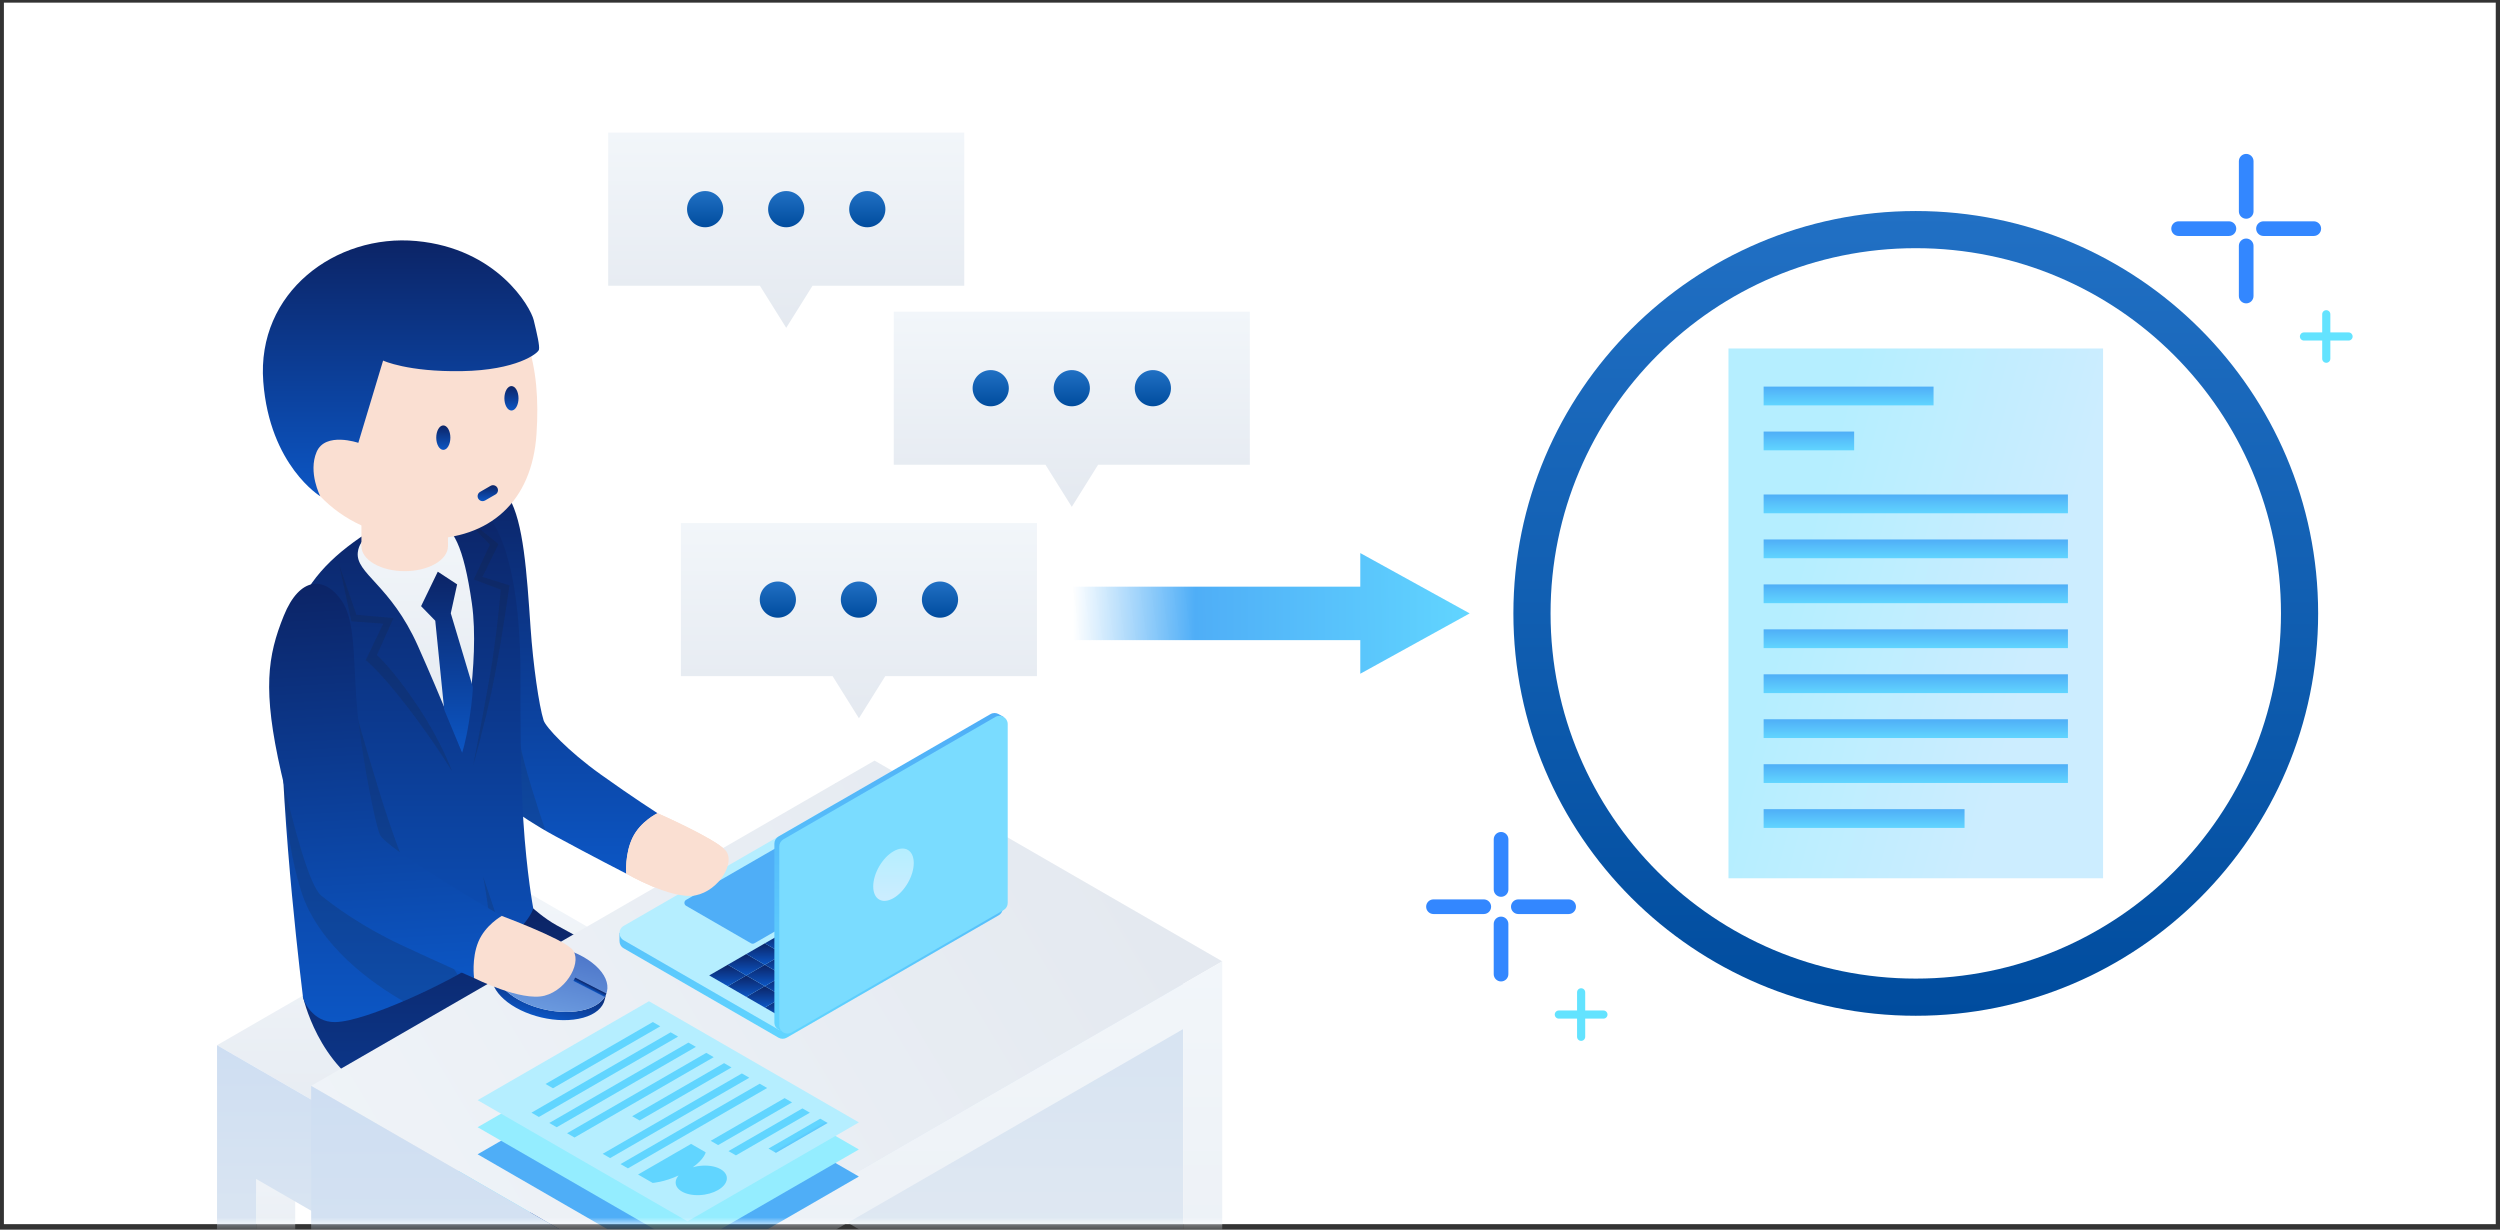 <svg width="307" height="151" viewBox="0 0 307 151" fill="none" xmlns="http://www.w3.org/2000/svg">
<rect x="0" y="0" width="307" height="151" fill="#333333" stroke="none"/>
<rect x="0.479" y="0.325" width="306" height="150" fill="white"/>
<mask id="mask0_16124_1747" style="mask-type:alpha" maskUnits="userSpaceOnUse" x="13" y="0" width="281" height="151">
<rect x="13.479" y="0.325" width="280" height="150" fill="white"/>
</mask>
<g mask="url(#mask0_16124_1747)">
<path d="M61.98 107.954L90.154 124.221L54.828 144.617L26.653 128.35L61.98 107.954Z" fill="url(#paint0_linear_16124_1747)"/>
<path d="M36.252 158.348L31.452 161.118V142.1L36.252 139.329V158.348Z" fill="url(#paint1_linear_16124_1747)"/>
<path d="M80.555 154.219L85.356 156.99V137.971L80.555 135.2V154.219Z" fill="url(#paint2_linear_16124_1747)"/>
<path d="M26.652 158.348L31.452 161.119V144.774L50.027 155.498V171.844L54.827 174.615V144.617L26.652 128.35V158.348Z" fill="url(#paint3_linear_16124_1747)"/>
<path d="M90.154 154.219L85.355 156.99V140.645L59.627 155.499V171.844L54.828 174.615V144.617L90.154 124.221V154.219Z" fill="url(#paint4_linear_16124_1747)"/>
<path d="M76.896 107.273L75.656 104.89L78.361 99.644L80.742 99.859C80.742 99.859 87.782 102.962 89.079 104.409C90.377 105.857 88.322 109.366 85.41 109.948C82.498 110.53 76.896 107.273 76.896 107.273Z" fill="#FADFD2"/>
<path d="M62.51 61.128C60.633 57.944 55.304 57.132 53.648 62.272C52.718 65.154 53.031 70.392 54.747 80.685C55.854 87.329 57.386 94.792 58.759 96.051C60.132 97.309 63.448 100.111 68.194 102.684C72.939 105.257 76.896 107.274 76.896 107.274C76.896 107.274 76.714 104.857 77.685 102.855C78.658 100.853 80.743 99.861 80.743 99.861C80.743 99.861 77.731 97.937 73.734 95.078C69.737 92.22 67.009 89.276 66.755 88.462C66.183 86.632 65.468 81.639 65.158 77.139C64.683 70.241 64.284 64.136 62.51 61.128Z" fill="url(#paint5_linear_16124_1747)"/>
<path opacity="0.15" d="M63.781 90.977C64.413 94.318 66.12 99.479 66.986 101.998C62.892 99.627 60.009 97.197 58.758 96.05C57.386 94.791 55.854 87.329 54.746 80.684C53.163 71.192 52.777 66.004 53.456 62.993C53.978 62.844 54.489 62.784 54.979 62.844C58.881 63.319 60.948 70.73 62.476 80.385C62.697 81.781 62.985 86.768 63.781 90.977Z" fill="#1E1E1E"/>
<path d="M65.484 111.556C65.484 111.556 66.851 112.791 68.315 113.602C73.761 116.623 86.427 123.282 88.966 125.82C92.187 129.041 90.218 156.44 90.218 156.44C90.218 156.44 89.557 158.662 85.154 158.548C80.751 158.433 80.13 156.304 80.13 156.304C80.13 156.304 80.427 136.266 79.512 134.436C78.597 132.607 61.796 125.783 61.796 125.783C61.796 125.783 73.49 134.055 75.091 136.495C76.692 138.934 75.075 165.135 75.075 165.135C75.075 165.135 74.929 167.952 70.05 167.875C65.17 167.799 64.958 165.135 64.958 165.135L65.179 144.271C65.179 144.271 53.371 137.772 46.205 134.417C39.038 131.062 37.193 122.336 37.193 122.336L65.484 111.556Z" fill="url(#paint6_linear_16124_1747)"/>
<path d="M65.483 111.555C65.483 111.555 64.677 107.276 64.263 100.736C63.888 94.799 63.902 86.581 63.915 83.286C63.951 74.257 62.663 55.791 50.921 62.043C39.18 68.295 34.526 72.86 34.526 86.979C34.526 101.098 37.192 122.335 37.192 122.335C37.192 122.825 38.368 125.562 41.161 125.514C45.003 125.448 55.273 120.546 58.849 118.118C65.025 113.925 65.482 111.554 65.482 111.554L65.483 111.555Z" fill="url(#paint7_linear_16124_1747)"/>
<path opacity="0.15" d="M36.941 109.318C39.095 116.194 45.903 120.876 49.526 122.951C51.898 121.931 54.294 120.757 56.206 119.705C53.99 116.367 50.51 109.137 47.651 100.559C44.792 91.982 40.551 76.033 40.551 76.033L36.072 75.903C35.684 76.988 35.373 78.158 35.135 79.427C35.126 79.475 35.117 79.522 35.108 79.571C35.035 79.969 34.969 80.376 34.91 80.794C34.908 80.812 34.905 80.83 34.902 80.849C34.84 81.296 34.786 81.756 34.74 82.229C34.737 82.257 34.735 82.286 34.733 82.314C34.693 82.725 34.66 83.15 34.633 83.581C34.624 83.707 34.617 83.834 34.611 83.962C34.591 84.317 34.575 84.679 34.563 85.048C34.558 85.186 34.552 85.323 34.549 85.462C34.536 85.956 34.528 86.459 34.528 86.978C34.528 90.133 34.662 93.644 34.868 97.194C35.186 101.329 35.79 105.641 36.942 109.317L36.941 109.318Z" fill="#1E1E1E"/>
<path d="M43.939 67.819C43.641 70.439 47.967 71.799 51.315 79.312C54.261 85.924 56.729 92.159 56.729 92.159C56.729 92.159 58.98 81.329 57.949 74.108C56.917 66.888 55.586 64.712 53.755 64.178C51.926 63.644 44.361 64.111 43.939 67.819Z" fill="url(#paint8_linear_16124_1747)"/>
<path d="M53.761 70.201L51.709 74.438L53.45 76.225L54.547 87.144L56.748 92.436C56.748 92.436 57.173 91.246 57.605 88.547C58.038 85.849 58.071 84.388 58.071 84.388L55.356 75.31L56.136 71.761L53.761 70.202V70.201Z" fill="url(#paint9_linear_16124_1747)"/>
<path opacity="0.15" d="M41.651 69.362L43.767 75.499L48.322 75.9L46.282 80.436C46.282 80.436 48.303 82.209 51.314 86.745C54.326 91.281 55.508 94.713 55.508 94.713C55.508 94.713 53.411 91.206 49.98 86.745C46.55 82.285 44.91 81.065 44.91 81.065L47.064 76.586L43.157 76.3L41.65 69.361L41.651 69.362Z" fill="#1E1E1E"/>
<path opacity="0.15" d="M56.157 62.729L60.159 66.884L58.177 71.154L61.494 72.412C61.494 72.412 61.036 78.016 60.122 83.2C59.207 88.385 58.101 93.989 58.101 93.989C58.101 93.989 59.283 89.928 60.351 84.973C61.418 80.018 62.562 71.879 62.562 71.879L59.245 70.849L61.209 66.818L56.157 62.73L56.157 62.729Z" fill="#1E1E1E"/>
<path opacity="0.15" d="M59.331 107.636L62.038 115.718L56.206 119.705C56.206 119.705 59.489 117.473 60.097 116.228C60.704 114.983 59.331 107.637 59.331 107.637L59.331 107.636Z" fill="#1E1E1E"/>
<path d="M53.454 64.902C55.529 66.1 55.529 68.041 53.454 69.24C51.379 70.438 48.015 70.438 45.94 69.24C43.866 68.041 43.866 66.1 45.94 64.902C48.015 63.703 51.379 63.703 53.454 64.902Z" fill="#FADFD2"/>
<path d="M55.01 61.335H44.384V67.071H55.01V61.335Z" fill="#FADFD2"/>
<path d="M65.884 53.293C65.331 61.642 60.105 66.177 52.309 66.177C44.514 66.177 36.169 61.883 34.053 49.635C31.829 36.762 47.035 27.308 58.092 33.91C64.784 37.906 66.436 44.942 65.884 53.293Z" fill="#FADFD2"/>
<path d="M63.419 49.973C63.081 50.56 62.531 50.56 62.193 49.973C61.854 49.387 61.854 48.436 62.193 47.849C62.531 47.263 63.081 47.263 63.419 47.849C63.758 48.436 63.758 49.387 63.419 49.973Z" fill="url(#paint10_linear_16124_1747)"/>
<path d="M55.052 54.806C54.713 55.392 54.164 55.392 53.825 54.806C53.486 54.219 53.486 53.268 53.825 52.682C54.164 52.095 54.713 52.095 55.052 52.682C55.391 53.268 55.391 54.219 55.052 54.806Z" fill="url(#paint11_linear_16124_1747)"/>
<path d="M59.26 61.542C59.049 61.542 58.844 61.433 58.732 61.237C58.564 60.946 58.664 60.574 58.955 60.405L60.238 59.664C60.531 59.496 60.903 59.596 61.07 59.887C61.239 60.179 61.139 60.551 60.848 60.719L59.564 61.46C59.468 61.515 59.364 61.542 59.26 61.542Z" fill="url(#paint12_linear_16124_1747)"/>
<path d="M47.045 44.279L44.002 54.381C44.002 54.381 39.945 52.985 38.878 55.501C37.81 58.017 39.333 60.945 39.333 60.945C39.381 60.971 33.12 57.211 32.33 46.872C31.492 35.893 41.241 28.683 51.134 29.598C61.026 30.513 65.144 37.661 65.543 39.319C65.943 40.977 66.296 42.488 66.182 42.945C66.068 43.402 63.418 45.461 56.728 45.575C50.037 45.69 47.045 44.279 47.045 44.279Z" fill="url(#paint13_linear_16124_1747)"/>
<path d="M145.292 120.825V173.939L102.594 149.288V96.174L145.292 120.825Z" fill="url(#paint14_linear_16124_1747)"/>
<path d="M107.395 93.402L150.092 118.054L80.907 157.998L38.21 133.346L107.395 93.402Z" fill="url(#paint15_linear_16124_1747)"/>
<path d="M80.907 157.998V211.112L38.21 186.461V133.347L80.907 157.998Z" fill="url(#paint16_linear_16124_1747)"/>
<path d="M145.292 120.825L85.708 155.227L80.907 157.998V211.112L85.708 208.341V160.769L145.292 126.368V173.939L150.092 171.168V118.054L145.292 120.825Z" fill="url(#paint17_linear_16124_1747)"/>
<path d="M71.9 123.967C68.863 124.823 64.491 123.796 62.136 121.672C60.951 120.604 60.502 119.462 60.736 118.482L60.406 119.838C60.34 120.734 60.81 121.735 61.857 122.68C64.212 124.803 68.584 125.83 71.621 124.975C73.129 124.551 74.025 123.741 74.255 122.773L74.423 122.101C74.082 122.919 73.231 123.594 71.9 123.968L71.9 123.967Z" fill="url(#paint18_linear_16124_1747)"/>
<path d="M73.134 118.576C75.489 120.699 74.936 123.113 71.9 123.967C68.863 124.823 64.491 123.795 62.136 121.671C59.781 119.548 60.334 117.135 63.371 116.28C66.407 115.425 70.778 116.453 73.134 118.576Z" fill="url(#paint19_linear_16124_1747)"/>
<rect x="70.626" y="120.05" width="4.314" height="0.458" transform="rotate(27.091 70.626 120.05)" fill="url(#paint20_linear_16124_1747)"/>
<path d="M76.075 115.546H76.073V114.557H76.815L102.606 99.666C102.919 99.486 103.304 99.486 103.617 99.666L122.441 110.534H123.144V111.524C123.144 111.864 122.976 112.204 122.639 112.399L96.611 127.427C96.298 127.608 95.913 127.608 95.6 127.427L76.578 116.445C76.233 116.246 76.068 115.895 76.075 115.546Z" fill="url(#paint21_linear_16124_1747)"/>
<path d="M103.617 98.677L122.639 109.66C123.313 110.049 123.313 111.021 122.639 111.41L96.61 126.438C96.297 126.618 95.912 126.618 95.6 126.438L76.578 115.456C75.903 115.067 75.903 114.094 76.578 113.705L102.606 98.677C102.919 98.497 103.304 98.497 103.617 98.677Z" fill="url(#paint22_linear_16124_1747)"/>
<path d="M96.195 125.041L98.471 123.726L96.195 122.413L93.919 123.726L96.195 125.041Z" fill="url(#paint23_linear_16124_1747)"/>
<path d="M93.919 123.726L96.194 122.413L93.919 121.098L91.643 122.413L93.919 123.726Z" fill="url(#paint24_linear_16124_1747)"/>
<path d="M91.643 122.412L93.919 121.098L91.643 119.784L89.367 121.098L91.643 122.412Z" fill="url(#paint25_linear_16124_1747)"/>
<path d="M89.368 121.097L91.643 119.783L89.368 118.47L87.091 119.783L89.368 121.097Z" fill="url(#paint26_linear_16124_1747)"/>
<path d="M98.471 123.726L100.746 122.413L98.471 121.098L96.195 122.413L98.471 123.726Z" fill="url(#paint27_linear_16124_1747)"/>
<path d="M96.195 122.412L98.471 121.098L96.195 119.784L93.919 121.098L96.195 122.412Z" fill="url(#paint28_linear_16124_1747)"/>
<path d="M93.919 121.097L96.194 119.783L93.919 118.47L91.643 119.783L93.919 121.097Z" fill="url(#paint29_linear_16124_1747)"/>
<path d="M91.643 119.784L93.919 118.47L91.643 117.156L89.367 118.47L91.643 119.784Z" fill="url(#paint30_linear_16124_1747)"/>
<path d="M100.746 122.412L103.022 121.098L100.746 119.784L98.471 121.098L100.746 122.412Z" fill="url(#paint31_linear_16124_1747)"/>
<path d="M98.471 121.097L100.746 119.783L98.471 118.47L96.195 119.783L98.471 121.097Z" fill="url(#paint32_linear_16124_1747)"/>
<path d="M96.195 119.784L98.471 118.47L96.195 117.156L93.919 118.47L96.195 119.784Z" fill="url(#paint33_linear_16124_1747)"/>
<path d="M93.919 118.471L96.194 117.157L93.919 115.843L91.643 117.157L93.919 118.471Z" fill="url(#paint34_linear_16124_1747)"/>
<path d="M103.023 121.097L105.298 119.783L103.023 118.47L100.746 119.783L103.023 121.097Z" fill="url(#paint35_linear_16124_1747)"/>
<path d="M100.746 119.784L103.022 118.47L100.746 117.156L98.471 118.47L100.746 119.784Z" fill="url(#paint36_linear_16124_1747)"/>
<path d="M98.471 118.471L100.746 117.157L98.471 115.843L96.195 117.157L98.471 118.471Z" fill="url(#paint37_linear_16124_1747)"/>
<path d="M96.195 117.156L98.471 115.843L96.195 114.528L93.919 115.843L96.195 117.156Z" fill="url(#paint38_linear_16124_1747)"/>
<path d="M105.298 119.784L107.574 118.47L105.298 117.156L103.022 118.47L105.298 119.784Z" fill="url(#paint39_linear_16124_1747)"/>
<path d="M103.023 118.471L105.298 117.157L103.023 115.843L100.746 117.157L103.023 118.471Z" fill="url(#paint40_linear_16124_1747)"/>
<path d="M100.746 117.156L103.022 115.843L100.746 114.528L98.471 115.843L100.746 117.156Z" fill="url(#paint41_linear_16124_1747)"/>
<path d="M98.471 115.842L100.746 114.528L98.471 113.214L96.195 114.528L98.471 115.842Z" fill="url(#paint42_linear_16124_1747)"/>
<path d="M107.574 118.471L109.849 117.157L107.574 115.843L105.298 117.157L107.574 118.471Z" fill="url(#paint43_linear_16124_1747)"/>
<path d="M105.298 117.156L107.574 115.843L105.298 114.528L103.022 115.843L105.298 117.156Z" fill="url(#paint44_linear_16124_1747)"/>
<path d="M103.023 115.842L105.298 114.528L103.023 113.214L100.746 114.528L103.023 115.842Z" fill="url(#paint45_linear_16124_1747)"/>
<path d="M100.746 114.528L103.022 113.214L100.746 111.9L98.471 113.214L100.746 114.528Z" fill="url(#paint46_linear_16124_1747)"/>
<path d="M109.849 117.156L112.126 115.843L109.849 114.528L107.574 115.843L109.849 117.156Z" fill="url(#paint47_linear_16124_1747)"/>
<path d="M107.574 115.842L109.849 114.528L107.574 113.214L105.298 114.528L107.574 115.842Z" fill="url(#paint48_linear_16124_1747)"/>
<path d="M105.298 114.528L107.574 113.214L105.298 111.9L103.022 113.214L105.298 114.528Z" fill="url(#paint49_linear_16124_1747)"/>
<path d="M103.023 113.214L105.298 111.9L103.023 110.586L100.746 111.9L103.023 113.214Z" fill="url(#paint50_linear_16124_1747)"/>
<path d="M112.126 115.842L114.401 114.528L112.126 113.214L109.85 114.528L112.126 115.842Z" fill="url(#paint51_linear_16124_1747)"/>
<path d="M109.849 114.528L112.126 113.214L109.849 111.9L107.574 113.214L109.849 114.528Z" fill="url(#paint52_linear_16124_1747)"/>
<path d="M107.574 113.214L109.849 111.9L107.574 110.586L105.298 111.9L107.574 113.214Z" fill="url(#paint53_linear_16124_1747)"/>
<path d="M105.298 111.899L107.574 110.586L105.298 109.271L103.022 110.586L105.298 111.899Z" fill="url(#paint54_linear_16124_1747)"/>
<path d="M114.401 114.528L116.677 113.214L114.401 111.9L112.126 113.214L114.401 114.528Z" fill="url(#paint55_linear_16124_1747)"/>
<path d="M112.126 113.214L114.401 111.9L112.126 110.586L109.85 111.9L112.126 113.214Z" fill="url(#paint56_linear_16124_1747)"/>
<path d="M109.849 111.899L112.126 110.586L109.849 109.271L107.574 110.586L109.849 111.899Z" fill="url(#paint57_linear_16124_1747)"/>
<path d="M107.574 110.587L109.849 109.273L107.574 107.959L105.298 109.273L107.574 110.587Z" fill="url(#paint58_linear_16124_1747)"/>
<path d="M116.677 113.214L118.953 111.9L116.677 110.586L114.401 111.9L116.677 113.214Z" fill="url(#paint59_linear_16124_1747)"/>
<path d="M114.401 111.899L116.677 110.586L114.401 109.271L112.126 110.586L114.401 111.899Z" fill="url(#paint60_linear_16124_1747)"/>
<path d="M112.126 110.587L114.401 109.273L112.126 107.959L109.85 109.273L112.126 110.587Z" fill="url(#paint61_linear_16124_1747)"/>
<path d="M109.849 109.272L112.126 107.958L109.849 106.644L107.574 107.958L109.849 109.272Z" fill="url(#paint62_linear_16124_1747)"/>
<path d="M118.953 111.899L121.229 110.586L118.953 109.271L116.677 110.586L118.953 111.899Z" fill="url(#paint63_linear_16124_1747)"/>
<path d="M116.677 110.587L118.953 109.273L116.677 107.959L114.401 109.273L116.677 110.587Z" fill="url(#paint64_linear_16124_1747)"/>
<path d="M114.401 109.272L116.677 107.958L114.401 106.644L112.126 107.958L114.401 109.272Z" fill="url(#paint65_linear_16124_1747)"/>
<path d="M112.126 107.959L114.401 106.645L112.126 105.331L109.85 106.645L112.126 107.959Z" fill="url(#paint66_linear_16124_1747)"/>
<path d="M96.897 103.451L104.857 108.047C105.139 108.209 105.139 108.617 104.857 108.78L92.641 115.833C92.51 115.908 92.348 115.908 92.217 115.833L84.257 111.236C83.975 111.074 83.975 110.666 84.257 110.504L96.473 103.451C96.604 103.375 96.766 103.375 96.897 103.451Z" fill="url(#paint67_linear_16124_1747)"/>
<path d="M95.6 102.723L121.629 87.695C121.963 87.501 122.339 87.525 122.633 87.692L122.637 87.693C122.638 87.694 122.64 87.695 122.642 87.696L123.235 88.038L123.044 88.148C123.104 88.276 123.144 88.415 123.144 88.57V110.534C123.144 110.896 122.952 111.229 122.639 111.41L98.382 125.415L98.513 125.49L96.237 126.805L95.635 126.457L95.639 126.455C95.325 126.291 95.094 125.968 95.094 125.562V103.597C95.094 103.236 95.286 102.903 95.599 102.722L95.6 102.723Z" fill="url(#paint68_linear_16124_1747)"/>
<path d="M95.697 103.945V125.91C95.697 126.688 96.539 127.175 97.213 126.785L123.242 111.758C123.555 111.577 123.747 111.243 123.747 110.882V88.917C123.747 88.139 122.905 87.653 122.231 88.042L96.202 103.07C95.889 103.25 95.697 103.584 95.697 103.945Z" fill="url(#paint69_linear_16124_1747)"/>
<path d="M109.721 104.54C111.095 103.746 112.21 104.39 112.21 105.977C112.21 107.565 111.095 109.495 109.721 110.288C108.346 111.082 107.232 110.439 107.232 108.851C107.232 107.264 108.346 105.334 109.721 104.54Z" fill="url(#paint70_linear_16124_1747)"/>
<path d="M84.425 156.627L105.469 144.477L79.695 129.596L58.651 141.746L84.425 156.627Z" fill="url(#paint71_linear_16124_1747)"/>
<path d="M84.425 153.303L105.469 141.154L79.695 126.273L58.651 138.422L84.425 153.303Z" fill="url(#paint72_linear_16124_1747)"/>
<path d="M58.651 135.1L79.695 122.95L105.469 137.831L84.425 149.981L58.651 135.1Z" fill="url(#paint73_linear_16124_1747)"/>
<path d="M76.197 142.949L93.291 133.08L94.204 133.607L77.109 143.476L76.197 142.949Z" fill="url(#paint74_linear_16124_1747)"/>
<path d="M87.272 140.092L96.352 134.849L97.265 135.376L88.185 140.619L87.272 140.092Z" fill="url(#paint75_linear_16124_1747)"/>
<path d="M74.01 141.687L91.104 131.817L92.017 132.345L74.923 142.214L74.01 141.687Z" fill="url(#paint76_linear_16124_1747)"/>
<path d="M69.636 139.161L86.73 129.292L87.643 129.819L70.549 139.689L69.636 139.161Z" fill="url(#paint77_linear_16124_1747)"/>
<path d="M67.449 137.9L84.543 128.03L85.456 128.557L68.362 138.426L67.449 137.9Z" fill="url(#paint78_linear_16124_1747)"/>
<path d="M65.263 136.636L82.356 126.768L83.269 127.294L66.175 137.163L65.263 136.636Z" fill="url(#paint79_linear_16124_1747)"/>
<path d="M66.99 133.113L80.169 125.504L81.082 126.031L67.903 133.64L66.99 133.113Z" fill="url(#paint80_linear_16124_1747)"/>
<path d="M77.629 137.071L88.917 130.555L89.83 131.082L78.543 137.599L77.629 137.071Z" fill="url(#paint81_linear_16124_1747)"/>
<path d="M94.371 141.043L100.725 137.374L101.638 137.9L95.284 141.57L94.371 141.043Z" fill="url(#paint82_linear_16124_1747)"/>
<path d="M89.458 141.354L98.539 136.111L99.452 136.638L90.371 141.881L89.458 141.354Z" fill="url(#paint83_linear_16124_1747)"/>
<path d="M83.332 144.347C83.137 144.575 83.011 144.823 82.978 145.08C82.854 146.08 84.158 146.833 85.89 146.761C87.623 146.69 89.128 145.82 89.252 144.82C89.377 143.82 88.074 143.067 86.341 143.14C85.896 143.158 85.466 143.231 85.07 143.344C86.512 142.306 86.656 141.504 86.656 141.504L84.866 140.47L78.354 144.23L80.144 145.263C80.144 145.263 81.534 145.179 83.332 144.347Z" fill="url(#paint84_linear_16124_1747)"/>
<path d="M89.081 104.41C87.783 102.962 80.743 99.86 80.743 99.86C80.743 99.86 78.658 100.853 77.686 102.854C76.713 104.856 76.897 107.273 76.897 107.273C76.897 107.273 82.499 110.531 85.411 109.949C88.323 109.366 90.379 105.858 89.081 104.41Z" fill="#FADFD2"/>
<path d="M58.218 120.104L56.839 117.799L59.228 112.402L61.618 112.476C61.618 112.476 68.83 115.155 70.211 116.523C71.592 117.891 69.749 121.516 66.876 122.27C64.004 123.023 58.218 120.104 58.218 120.104Z" fill="#FADFD2"/>
<path d="M41.982 73.811C39.92 70.744 36.826 70.717 34.843 75.627C32.861 80.538 32.206 84.705 34.529 94.878C36.029 101.445 38.001 108.804 39.445 109.978C40.89 111.153 44.367 113.752 49.257 116.04C54.147 118.327 58.217 120.106 58.217 120.106C58.217 120.106 57.891 117.703 58.743 115.647C59.594 113.592 61.617 112.477 61.617 112.477C61.617 112.477 58.496 110.736 54.337 108.118C50.177 105.502 46.936 103.259 46.634 102.461C45.955 100.668 44.682 93.824 44.107 89.351C43.223 82.494 43.931 76.709 41.982 73.811Z" fill="url(#paint85_linear_16124_1747)"/>
<path fill-rule="evenodd" clip-rule="evenodd" d="M167.043 82.735L180.474 75.325L167.043 67.915V72.041H131.022V78.609H167.043V82.735Z" fill="url(#paint86_linear_16124_1747)"/>
<path d="M284.668 75.325C284.668 48.081 262.502 25.914 235.256 25.914C208.01 25.914 185.844 48.079 185.844 75.325C185.844 102.571 208.01 124.737 235.256 124.737C262.502 124.737 284.668 102.571 284.668 75.325ZM278.581 75.325C278.581 99.215 259.146 118.649 235.256 118.649C211.367 118.649 191.931 99.214 191.931 75.325C191.931 51.437 211.367 32.001 235.256 32.001C259.146 32.001 278.581 51.437 278.581 75.325Z" fill="url(#paint87_linear_16124_1747)"/>
<path d="M235.257 120.172C210.488 120.172 190.409 100.092 190.409 75.324C190.409 50.555 210.488 30.476 235.257 30.476C260.025 30.476 280.104 50.555 280.104 75.324C280.104 100.092 260.025 120.172 235.257 120.172Z" fill="white"/>
<path d="M258.257 42.794H212.257V107.852H258.257V42.794Z" fill="url(#paint88_linear_16124_1747)"/>
<path d="M237.44 47.475H216.574V49.78H237.44V47.475Z" fill="url(#paint89_linear_16124_1747)"/>
<path d="M253.941 60.725H216.574V63.03H253.941V60.725Z" fill="url(#paint90_linear_16124_1747)"/>
<path d="M253.941 66.246H216.574V68.55H253.941V66.246Z" fill="url(#paint91_linear_16124_1747)"/>
<path d="M253.941 71.766H216.574V74.07H253.941V71.766Z" fill="url(#paint92_linear_16124_1747)"/>
<path d="M253.941 77.284H216.574V79.589H253.941V77.284Z" fill="url(#paint93_linear_16124_1747)"/>
<path d="M253.941 82.806H216.574V85.111H253.941V82.806Z" fill="url(#paint94_linear_16124_1747)"/>
<path d="M253.941 88.325H216.574V90.629H253.941V88.325Z" fill="url(#paint95_linear_16124_1747)"/>
<path d="M253.941 93.845H216.574V96.149H253.941V93.845Z" fill="url(#paint96_linear_16124_1747)"/>
<path d="M241.247 99.365H216.574V101.669H241.247V99.365Z" fill="url(#paint97_linear_16124_1747)"/>
<path d="M227.69 52.996H216.574V55.3H227.69V52.996Z" fill="url(#paint98_linear_16124_1747)"/>
<path d="M118.41 16.285H74.685V35.087H93.315L96.548 40.258L99.78 35.087H118.41V16.285Z" fill="url(#paint99_linear_16124_1747)"/>
<path d="M96.548 27.908C97.776 27.908 98.771 26.913 98.771 25.685C98.771 24.457 97.776 23.462 96.548 23.462C95.32 23.462 94.325 24.457 94.325 25.685C94.325 26.913 95.32 27.908 96.548 27.908Z" fill="url(#paint100_linear_16124_1747)"/>
<path d="M106.503 27.908C107.731 27.908 108.726 26.913 108.726 25.685C108.726 24.457 107.731 23.462 106.503 23.462C105.276 23.462 104.28 24.457 104.28 25.685C104.28 26.913 105.276 27.908 106.503 27.908Z" fill="url(#paint101_linear_16124_1747)"/>
<path d="M86.592 27.908C87.82 27.908 88.815 26.913 88.815 25.685C88.815 24.457 87.82 23.462 86.592 23.462C85.364 23.462 84.369 24.457 84.369 25.685C84.369 26.913 85.364 27.908 86.592 27.908Z" fill="url(#paint102_linear_16124_1747)"/>
<path d="M153.479 38.269H109.753V57.071H128.384L131.616 62.242L134.848 57.071H153.479V38.269Z" fill="url(#paint103_linear_16124_1747)"/>
<path d="M131.616 49.893C132.844 49.893 133.839 48.898 133.839 47.67C133.839 46.442 132.844 45.447 131.616 45.447C130.388 45.447 129.393 46.442 129.393 47.67C129.393 48.898 130.388 49.893 131.616 49.893Z" fill="url(#paint104_linear_16124_1747)"/>
<path d="M141.572 49.893C142.799 49.893 143.795 48.898 143.795 47.67C143.795 46.442 142.799 45.447 141.572 45.447C140.344 45.447 139.349 46.442 139.349 47.67C139.349 48.898 140.344 49.893 141.572 49.893Z" fill="url(#paint105_linear_16124_1747)"/>
<path d="M121.66 49.893C122.888 49.893 123.883 48.898 123.883 47.67C123.883 46.442 122.888 45.447 121.66 45.447C120.433 45.447 119.437 46.442 119.437 47.67C119.437 48.898 120.433 49.893 121.66 49.893Z" fill="url(#paint106_linear_16124_1747)"/>
<path d="M127.339 64.231H83.613V83.033H102.244L105.476 88.204L108.708 83.033H127.339V64.231Z" fill="url(#paint107_linear_16124_1747)"/>
<path d="M105.476 75.854C106.704 75.854 107.699 74.859 107.699 73.631C107.699 72.403 106.704 71.408 105.476 71.408C104.248 71.408 103.253 72.403 103.253 73.631C103.253 74.859 104.248 75.854 105.476 75.854Z" fill="url(#paint108_linear_16124_1747)"/>
<path d="M115.432 75.854C116.659 75.854 117.655 74.859 117.655 73.631C117.655 72.403 116.659 71.408 115.432 71.408C114.204 71.408 113.208 72.403 113.208 73.631C113.208 74.859 114.204 75.854 115.432 75.854Z" fill="url(#paint109_linear_16124_1747)"/>
<path d="M95.52 75.854C96.748 75.854 97.743 74.859 97.743 73.631C97.743 72.403 96.748 71.408 95.52 71.408C94.292 71.408 93.297 72.403 93.297 73.631C93.297 74.859 94.292 75.854 95.52 75.854Z" fill="url(#paint110_linear_16124_1747)"/>
<path fill-rule="evenodd" clip-rule="evenodd" d="M275.834 18.899C276.332 18.899 276.734 19.302 276.734 19.799V25.961C276.734 26.458 276.332 26.861 275.834 26.861C275.337 26.861 274.934 26.458 274.934 25.961V19.799C274.934 19.302 275.337 18.899 275.834 18.899ZM267.533 27.177C267.036 27.177 266.633 27.58 266.633 28.077C266.633 28.574 267.036 28.977 267.533 28.977H273.712C274.209 28.977 274.612 28.574 274.612 28.077C274.612 27.58 274.209 27.177 273.712 27.177H267.533ZM277.954 27.177C277.457 27.177 277.054 27.58 277.054 28.077C277.054 28.574 277.457 28.977 277.954 28.977H284.133C284.63 28.977 285.033 28.574 285.033 28.077C285.033 27.58 284.63 27.177 284.133 27.177H277.954ZM276.732 30.192C276.732 29.695 276.329 29.292 275.832 29.292C275.335 29.292 274.932 29.695 274.932 30.192V36.354C274.932 36.851 275.335 37.254 275.832 37.254C276.329 37.254 276.732 36.851 276.732 36.354V30.192Z" fill="#3387FF"/>
<path fill-rule="evenodd" clip-rule="evenodd" d="M286.166 38.59C286.166 38.314 285.942 38.09 285.666 38.09C285.39 38.09 285.166 38.314 285.166 38.59V40.821H282.927C282.651 40.821 282.427 41.044 282.427 41.321C282.427 41.597 282.651 41.821 282.927 41.821H285.166V44.051C285.166 44.327 285.39 44.551 285.666 44.551C285.942 44.551 286.166 44.327 286.166 44.051V41.821H288.404C288.68 41.821 288.904 41.597 288.904 41.321C288.904 41.044 288.68 40.821 288.404 40.821H286.166V38.59Z" fill="#63E3FF"/>
<path fill-rule="evenodd" clip-rule="evenodd" d="M184.331 102.167C184.828 102.167 185.231 102.57 185.231 103.067V109.229C185.231 109.726 184.828 110.129 184.331 110.129C183.834 110.129 183.431 109.726 183.431 109.229V103.067C183.431 102.57 183.834 102.167 184.331 102.167ZM176.03 110.444C175.533 110.444 175.13 110.847 175.13 111.344C175.13 111.841 175.533 112.244 176.03 112.244H182.209C182.706 112.244 183.109 111.841 183.109 111.344C183.109 110.847 182.706 110.444 182.209 110.444H176.03ZM186.45 110.444C185.953 110.444 185.55 110.847 185.55 111.344C185.55 111.841 185.953 112.244 186.45 112.244H192.63C193.127 112.244 193.53 111.841 193.53 111.344C193.53 110.847 193.127 110.444 192.63 110.444H186.45ZM185.228 113.46C185.228 112.963 184.825 112.56 184.328 112.56C183.831 112.56 183.428 112.963 183.428 113.46V119.622C183.428 120.119 183.831 120.522 184.328 120.522C184.825 120.522 185.228 120.119 185.228 119.622V113.46Z" fill="#3387FF"/>
<path fill-rule="evenodd" clip-rule="evenodd" d="M194.663 121.857C194.663 121.581 194.439 121.357 194.163 121.357C193.887 121.357 193.663 121.581 193.663 121.857V124.088H191.424C191.147 124.088 190.924 124.312 190.924 124.588C190.924 124.864 191.147 125.088 191.424 125.088H193.663V127.319C193.663 127.595 193.887 127.819 194.163 127.819C194.439 127.819 194.663 127.595 194.663 127.319V125.088H196.901C197.177 125.088 197.401 124.864 197.401 124.588C197.401 124.312 197.177 124.088 196.901 124.088H194.663V121.857Z" fill="#63E3FF"/>
</g>
<defs>
<linearGradient id="paint0_linear_16124_1747" x1="58.404" y1="144.617" x2="58.404" y2="107.954" gradientUnits="userSpaceOnUse">
<stop stop-color="#E4E9F0"/>
<stop offset="1" stop-color="#F2F6FA"/>
</linearGradient>
<linearGradient id="paint1_linear_16124_1747" x1="33.852" y1="161.118" x2="33.852" y2="139.329" gradientUnits="userSpaceOnUse">
<stop stop-color="#E4E9F0"/>
<stop offset="1" stop-color="#F2F6FA"/>
</linearGradient>
<linearGradient id="paint2_linear_16124_1747" x1="82.956" y1="156.99" x2="82.956" y2="135.2" gradientUnits="userSpaceOnUse">
<stop stop-color="#61D5FF"/>
<stop offset="1" stop-color="#4FAEF7"/>
</linearGradient>
<linearGradient id="paint3_linear_16124_1747" x1="40.74" y1="174.615" x2="40.74" y2="128.35" gradientUnits="userSpaceOnUse">
<stop stop-color="#E6ECF2"/>
<stop offset="1" stop-color="#CEDEF2"/>
</linearGradient>
<linearGradient id="paint4_linear_16124_1747" x1="72.492" y1="174.615" x2="72.492" y2="124.221" gradientUnits="userSpaceOnUse">
<stop stop-color="#7ADCFF"/>
<stop offset="1" stop-color="#94EDFF"/>
</linearGradient>
<linearGradient id="paint5_linear_16124_1747" x1="66.939" y1="107.273" x2="66.939" y2="58.578" gradientUnits="userSpaceOnUse">
<stop stop-color="#0C56C4"/>
<stop offset="1" stop-color="#0C2466"/>
</linearGradient>
<linearGradient id="paint6_linear_16124_1747" x1="64.004" y1="167.876" x2="64.004" y2="111.556" gradientUnits="userSpaceOnUse">
<stop stop-color="#0C56C4"/>
<stop offset="1" stop-color="#0C2466"/>
</linearGradient>
<linearGradient id="paint7_linear_16124_1747" x1="50.005" y1="125.515" x2="50.005" y2="60.776" gradientUnits="userSpaceOnUse">
<stop stop-color="#0C56C4"/>
<stop offset="1" stop-color="#0C2466"/>
</linearGradient>
<linearGradient id="paint8_linear_16124_1747" x1="51.071" y1="92.16" x2="51.071" y2="63.995" gradientUnits="userSpaceOnUse">
<stop stop-color="#E4E9F0"/>
<stop offset="1" stop-color="#F2F6FA"/>
</linearGradient>
<linearGradient id="paint9_linear_16124_1747" x1="54.89" y1="92.435" x2="54.89" y2="70.201" gradientUnits="userSpaceOnUse">
<stop stop-color="#0C56C4"/>
<stop offset="1" stop-color="#0C2466"/>
</linearGradient>
<linearGradient id="paint10_linear_16124_1747" x1="62.807" y1="50.414" x2="62.807" y2="47.41" gradientUnits="userSpaceOnUse">
<stop stop-color="#0C56C4"/>
<stop offset="1" stop-color="#0C2466"/>
</linearGradient>
<linearGradient id="paint11_linear_16124_1747" x1="54.438" y1="55.246" x2="54.438" y2="52.242" gradientUnits="userSpaceOnUse">
<stop stop-color="#0C56C4"/>
<stop offset="1" stop-color="#0C2466"/>
</linearGradient>
<linearGradient id="paint12_linear_16124_1747" x1="59.901" y1="61.542" x2="59.901" y2="59.583" gradientUnits="userSpaceOnUse">
<stop stop-color="#0C56C4"/>
<stop offset="1" stop-color="#0C2466"/>
</linearGradient>
<linearGradient id="paint13_linear_16124_1747" x1="49.242" y1="60.944" x2="49.242" y2="29.519" gradientUnits="userSpaceOnUse">
<stop stop-color="#0C56C4"/>
<stop offset="1" stop-color="#0C2466"/>
</linearGradient>
<linearGradient id="paint14_linear_16124_1747" x1="123.944" y1="173.939" x2="123.944" y2="96.174" gradientUnits="userSpaceOnUse">
<stop stop-color="#E6ECF2"/>
<stop offset="1" stop-color="#CEDEF2"/>
</linearGradient>
<linearGradient id="paint15_linear_16124_1747" x1="150.092" y1="125.512" x2="38.381" y2="192.46" gradientUnits="userSpaceOnUse">
<stop stop-color="#E4E9F0"/>
<stop offset="1" stop-color="#F2F6FA"/>
</linearGradient>
<linearGradient id="paint16_linear_16124_1747" x1="59.559" y1="211.112" x2="59.559" y2="133.347" gradientUnits="userSpaceOnUse">
<stop stop-color="#E6ECF2"/>
<stop offset="1" stop-color="#CEDEF2"/>
</linearGradient>
<linearGradient id="paint17_linear_16124_1747" x1="115.501" y1="211.112" x2="115.501" y2="118.054" gradientUnits="userSpaceOnUse">
<stop stop-color="#E4E9F0"/>
<stop offset="1" stop-color="#F2F6FA"/>
</linearGradient>
<linearGradient id="paint18_linear_16124_1747" x1="66.48" y1="124.943" x2="67.618" y2="120.101" gradientUnits="userSpaceOnUse">
<stop stop-color="#0C56C4"/>
<stop offset="1" stop-color="#0C2466"/>
</linearGradient>
<linearGradient id="paint19_linear_16124_1747" x1="66.74" y1="123.932" x2="68.531" y2="116.317" gradientUnits="userSpaceOnUse">
<stop stop-color="#6A99DE"/>
<stop offset="1" stop-color="#4D76C9"/>
</linearGradient>
<linearGradient id="paint20_linear_16124_1747" x1="72.783" y1="120.508" x2="72.783" y2="120.05" gradientUnits="userSpaceOnUse">
<stop stop-color="#0C56C4"/>
<stop offset="1" stop-color="#0C2466"/>
</linearGradient>
<linearGradient id="paint21_linear_16124_1747" x1="99.608" y1="127.562" x2="99.608" y2="99.531" gradientUnits="userSpaceOnUse">
<stop stop-color="#61D5FF"/>
<stop offset="1" stop-color="#4FAEF7"/>
</linearGradient>
<linearGradient id="paint22_linear_16124_1747" x1="285.073" y1="233.932" x2="283.171" y2="197.609" gradientUnits="userSpaceOnUse">
<stop stop-color="#CCEDFF"/>
<stop offset="1" stop-color="#B5EEFF"/>
</linearGradient>
<linearGradient id="paint23_linear_16124_1747" x1="96.195" y1="125.041" x2="96.195" y2="122.413" gradientUnits="userSpaceOnUse">
<stop stop-color="#0C56C4"/>
<stop offset="1" stop-color="#0C2466"/>
</linearGradient>
<linearGradient id="paint24_linear_16124_1747" x1="93.919" y1="123.726" x2="93.919" y2="121.098" gradientUnits="userSpaceOnUse">
<stop stop-color="#0C56C4"/>
<stop offset="1" stop-color="#0C2466"/>
</linearGradient>
<linearGradient id="paint25_linear_16124_1747" x1="91.643" y1="122.412" x2="91.643" y2="119.784" gradientUnits="userSpaceOnUse">
<stop stop-color="#0C56C4"/>
<stop offset="1" stop-color="#0C2466"/>
</linearGradient>
<linearGradient id="paint26_linear_16124_1747" x1="89.368" y1="121.097" x2="89.368" y2="118.469" gradientUnits="userSpaceOnUse">
<stop stop-color="#0C56C4"/>
<stop offset="1" stop-color="#0C2466"/>
</linearGradient>
<linearGradient id="paint27_linear_16124_1747" x1="98.471" y1="123.726" x2="98.471" y2="121.098" gradientUnits="userSpaceOnUse">
<stop stop-color="#0C56C4"/>
<stop offset="1" stop-color="#0C2466"/>
</linearGradient>
<linearGradient id="paint28_linear_16124_1747" x1="96.195" y1="122.412" x2="96.195" y2="119.784" gradientUnits="userSpaceOnUse">
<stop stop-color="#0C56C4"/>
<stop offset="1" stop-color="#0C2466"/>
</linearGradient>
<linearGradient id="paint29_linear_16124_1747" x1="93.919" y1="121.097" x2="93.919" y2="118.469" gradientUnits="userSpaceOnUse">
<stop stop-color="#0C56C4"/>
<stop offset="1" stop-color="#0C2466"/>
</linearGradient>
<linearGradient id="paint30_linear_16124_1747" x1="91.643" y1="119.784" x2="91.643" y2="117.156" gradientUnits="userSpaceOnUse">
<stop stop-color="#0C56C4"/>
<stop offset="1" stop-color="#0C2466"/>
</linearGradient>
<linearGradient id="paint31_linear_16124_1747" x1="100.747" y1="122.412" x2="100.747" y2="119.784" gradientUnits="userSpaceOnUse">
<stop stop-color="#0C56C4"/>
<stop offset="1" stop-color="#0C2466"/>
</linearGradient>
<linearGradient id="paint32_linear_16124_1747" x1="98.471" y1="121.097" x2="98.471" y2="118.469" gradientUnits="userSpaceOnUse">
<stop stop-color="#0C56C4"/>
<stop offset="1" stop-color="#0C2466"/>
</linearGradient>
<linearGradient id="paint33_linear_16124_1747" x1="96.195" y1="119.784" x2="96.195" y2="117.156" gradientUnits="userSpaceOnUse">
<stop stop-color="#0C56C4"/>
<stop offset="1" stop-color="#0C2466"/>
</linearGradient>
<linearGradient id="paint34_linear_16124_1747" x1="93.919" y1="118.47" x2="93.919" y2="115.842" gradientUnits="userSpaceOnUse">
<stop stop-color="#0C56C4"/>
<stop offset="1" stop-color="#0C2466"/>
</linearGradient>
<linearGradient id="paint35_linear_16124_1747" x1="103.023" y1="121.097" x2="103.023" y2="118.469" gradientUnits="userSpaceOnUse">
<stop stop-color="#0C56C4"/>
<stop offset="1" stop-color="#0C2466"/>
</linearGradient>
<linearGradient id="paint36_linear_16124_1747" x1="100.747" y1="119.784" x2="100.747" y2="117.156" gradientUnits="userSpaceOnUse">
<stop stop-color="#0C56C4"/>
<stop offset="1" stop-color="#0C2466"/>
</linearGradient>
<linearGradient id="paint37_linear_16124_1747" x1="98.471" y1="118.47" x2="98.471" y2="115.842" gradientUnits="userSpaceOnUse">
<stop stop-color="#0C56C4"/>
<stop offset="1" stop-color="#0C2466"/>
</linearGradient>
<linearGradient id="paint38_linear_16124_1747" x1="96.195" y1="117.156" x2="96.195" y2="114.528" gradientUnits="userSpaceOnUse">
<stop stop-color="#0C56C4"/>
<stop offset="1" stop-color="#0C2466"/>
</linearGradient>
<linearGradient id="paint39_linear_16124_1747" x1="105.299" y1="119.784" x2="105.299" y2="117.156" gradientUnits="userSpaceOnUse">
<stop stop-color="#0C56C4"/>
<stop offset="1" stop-color="#0C2466"/>
</linearGradient>
<linearGradient id="paint40_linear_16124_1747" x1="103.023" y1="118.47" x2="103.023" y2="115.842" gradientUnits="userSpaceOnUse">
<stop stop-color="#0C56C4"/>
<stop offset="1" stop-color="#0C2466"/>
</linearGradient>
<linearGradient id="paint41_linear_16124_1747" x1="100.747" y1="117.156" x2="100.747" y2="114.528" gradientUnits="userSpaceOnUse">
<stop stop-color="#0C56C4"/>
<stop offset="1" stop-color="#0C2466"/>
</linearGradient>
<linearGradient id="paint42_linear_16124_1747" x1="98.471" y1="115.842" x2="98.471" y2="113.214" gradientUnits="userSpaceOnUse">
<stop stop-color="#0C56C4"/>
<stop offset="1" stop-color="#0C2466"/>
</linearGradient>
<linearGradient id="paint43_linear_16124_1747" x1="107.574" y1="118.47" x2="107.574" y2="115.842" gradientUnits="userSpaceOnUse">
<stop stop-color="#0C56C4"/>
<stop offset="1" stop-color="#0C2466"/>
</linearGradient>
<linearGradient id="paint44_linear_16124_1747" x1="105.299" y1="117.156" x2="105.299" y2="114.528" gradientUnits="userSpaceOnUse">
<stop stop-color="#0C56C4"/>
<stop offset="1" stop-color="#0C2466"/>
</linearGradient>
<linearGradient id="paint45_linear_16124_1747" x1="103.023" y1="115.842" x2="103.023" y2="113.214" gradientUnits="userSpaceOnUse">
<stop stop-color="#0C56C4"/>
<stop offset="1" stop-color="#0C2466"/>
</linearGradient>
<linearGradient id="paint46_linear_16124_1747" x1="100.747" y1="114.528" x2="100.747" y2="111.9" gradientUnits="userSpaceOnUse">
<stop stop-color="#0C56C4"/>
<stop offset="1" stop-color="#0C2466"/>
</linearGradient>
<linearGradient id="paint47_linear_16124_1747" x1="109.85" y1="117.156" x2="109.85" y2="114.528" gradientUnits="userSpaceOnUse">
<stop stop-color="#0C56C4"/>
<stop offset="1" stop-color="#0C2466"/>
</linearGradient>
<linearGradient id="paint48_linear_16124_1747" x1="107.574" y1="115.842" x2="107.574" y2="113.214" gradientUnits="userSpaceOnUse">
<stop stop-color="#0C56C4"/>
<stop offset="1" stop-color="#0C2466"/>
</linearGradient>
<linearGradient id="paint49_linear_16124_1747" x1="105.299" y1="114.528" x2="105.299" y2="111.9" gradientUnits="userSpaceOnUse">
<stop stop-color="#0C56C4"/>
<stop offset="1" stop-color="#0C2466"/>
</linearGradient>
<linearGradient id="paint50_linear_16124_1747" x1="103.023" y1="113.214" x2="103.023" y2="110.586" gradientUnits="userSpaceOnUse">
<stop stop-color="#0C56C4"/>
<stop offset="1" stop-color="#0C2466"/>
</linearGradient>
<linearGradient id="paint51_linear_16124_1747" x1="112.126" y1="115.842" x2="112.126" y2="113.214" gradientUnits="userSpaceOnUse">
<stop stop-color="#0C56C4"/>
<stop offset="1" stop-color="#0C2466"/>
</linearGradient>
<linearGradient id="paint52_linear_16124_1747" x1="109.85" y1="114.528" x2="109.85" y2="111.9" gradientUnits="userSpaceOnUse">
<stop stop-color="#0C56C4"/>
<stop offset="1" stop-color="#0C2466"/>
</linearGradient>
<linearGradient id="paint53_linear_16124_1747" x1="107.574" y1="113.214" x2="107.574" y2="110.586" gradientUnits="userSpaceOnUse">
<stop stop-color="#0C56C4"/>
<stop offset="1" stop-color="#0C2466"/>
</linearGradient>
<linearGradient id="paint54_linear_16124_1747" x1="105.299" y1="111.899" x2="105.299" y2="109.271" gradientUnits="userSpaceOnUse">
<stop stop-color="#0C56C4"/>
<stop offset="1" stop-color="#0C2466"/>
</linearGradient>
<linearGradient id="paint55_linear_16124_1747" x1="114.402" y1="114.528" x2="114.402" y2="111.9" gradientUnits="userSpaceOnUse">
<stop stop-color="#0C56C4"/>
<stop offset="1" stop-color="#0C2466"/>
</linearGradient>
<linearGradient id="paint56_linear_16124_1747" x1="112.126" y1="113.214" x2="112.126" y2="110.586" gradientUnits="userSpaceOnUse">
<stop stop-color="#0C56C4"/>
<stop offset="1" stop-color="#0C2466"/>
</linearGradient>
<linearGradient id="paint57_linear_16124_1747" x1="109.85" y1="111.899" x2="109.85" y2="109.271" gradientUnits="userSpaceOnUse">
<stop stop-color="#0C56C4"/>
<stop offset="1" stop-color="#0C2466"/>
</linearGradient>
<linearGradient id="paint58_linear_16124_1747" x1="107.574" y1="110.587" x2="107.574" y2="107.959" gradientUnits="userSpaceOnUse">
<stop stop-color="#0C56C4"/>
<stop offset="1" stop-color="#0C2466"/>
</linearGradient>
<linearGradient id="paint59_linear_16124_1747" x1="116.677" y1="113.214" x2="116.677" y2="110.586" gradientUnits="userSpaceOnUse">
<stop stop-color="#0C56C4"/>
<stop offset="1" stop-color="#0C2466"/>
</linearGradient>
<linearGradient id="paint60_linear_16124_1747" x1="114.402" y1="111.899" x2="114.402" y2="109.271" gradientUnits="userSpaceOnUse">
<stop stop-color="#0C56C4"/>
<stop offset="1" stop-color="#0C2466"/>
</linearGradient>
<linearGradient id="paint61_linear_16124_1747" x1="112.126" y1="110.587" x2="112.126" y2="107.959" gradientUnits="userSpaceOnUse">
<stop stop-color="#0C56C4"/>
<stop offset="1" stop-color="#0C2466"/>
</linearGradient>
<linearGradient id="paint62_linear_16124_1747" x1="109.85" y1="109.272" x2="109.85" y2="106.644" gradientUnits="userSpaceOnUse">
<stop stop-color="#0C56C4"/>
<stop offset="1" stop-color="#0C2466"/>
</linearGradient>
<linearGradient id="paint63_linear_16124_1747" x1="118.953" y1="111.899" x2="118.953" y2="109.271" gradientUnits="userSpaceOnUse">
<stop stop-color="#0C56C4"/>
<stop offset="1" stop-color="#0C2466"/>
</linearGradient>
<linearGradient id="paint64_linear_16124_1747" x1="116.677" y1="110.587" x2="116.677" y2="107.959" gradientUnits="userSpaceOnUse">
<stop stop-color="#0C56C4"/>
<stop offset="1" stop-color="#0C2466"/>
</linearGradient>
<linearGradient id="paint65_linear_16124_1747" x1="114.402" y1="109.272" x2="114.402" y2="106.644" gradientUnits="userSpaceOnUse">
<stop stop-color="#0C56C4"/>
<stop offset="1" stop-color="#0C2466"/>
</linearGradient>
<linearGradient id="paint66_linear_16124_1747" x1="112.126" y1="107.959" x2="112.126" y2="105.331" gradientUnits="userSpaceOnUse">
<stop stop-color="#0C56C4"/>
<stop offset="1" stop-color="#0C2466"/>
</linearGradient>
<linearGradient id="paint67_linear_16124_1747" x1="276.605" y1="221.16" x2="275.752" y2="204.85" gradientUnits="userSpaceOnUse">
<stop stop-color="#61D5FF"/>
<stop offset="1" stop-color="#4FAEF7"/>
</linearGradient>
<linearGradient id="paint68_linear_16124_1747" x1="109.164" y1="126.806" x2="109.164" y2="87.558" gradientUnits="userSpaceOnUse">
<stop stop-color="#61D5FF"/>
<stop offset="1" stop-color="#4FAEF7"/>
</linearGradient>
<linearGradient id="paint69_linear_16124_1747" x1="109.774" y1="-922.143" x2="109.774" y2="-946.448" gradientUnits="userSpaceOnUse">
<stop stop-color="#7ADCFF"/>
<stop offset="1" stop-color="#94EDFF"/>
</linearGradient>
<linearGradient id="paint70_linear_16124_1747" x1="109.721" y1="110.628" x2="109.721" y2="104.2" gradientUnits="userSpaceOnUse">
<stop stop-color="#CCEDFF"/>
<stop offset="1" stop-color="#B5EEFF"/>
</linearGradient>
<linearGradient id="paint71_linear_16124_1747" x1="-789.613" y1="660.024" x2="-787.791" y2="625.219" gradientUnits="userSpaceOnUse">
<stop stop-color="#61D5FF"/>
<stop offset="1" stop-color="#4FAEF7"/>
</linearGradient>
<linearGradient id="paint72_linear_16124_1747" x1="-788.174" y1="655.87" x2="-786.352" y2="621.065" gradientUnits="userSpaceOnUse">
<stop stop-color="#7ADCFF"/>
<stop offset="1" stop-color="#94EDFF"/>
</linearGradient>
<linearGradient id="paint73_linear_16124_1747" x1="-736.439" y1="622.681" x2="-734.616" y2="587.876" gradientUnits="userSpaceOnUse">
<stop stop-color="#CCEDFF"/>
<stop offset="1" stop-color="#B5EEFF"/>
</linearGradient>
<linearGradient id="paint74_linear_16124_1747" x1="-726.963" y1="602.597" x2="-727.565" y2="614.099" gradientUnits="userSpaceOnUse">
<stop stop-color="#61D5FF"/>
<stop offset="1" stop-color="#4FAEF7"/>
</linearGradient>
<linearGradient id="paint75_linear_16124_1747" x1="-722.287" y1="605.413" x2="-722.626" y2="611.881" gradientUnits="userSpaceOnUse">
<stop stop-color="#61D5FF"/>
<stop offset="1" stop-color="#4FAEF7"/>
</linearGradient>
<linearGradient id="paint76_linear_16124_1747" x1="-728.06" y1="600.705" x2="-728.662" y2="612.207" gradientUnits="userSpaceOnUse">
<stop stop-color="#61D5FF"/>
<stop offset="1" stop-color="#4FAEF7"/>
</linearGradient>
<linearGradient id="paint77_linear_16124_1747" x1="-730.247" y1="596.915" x2="-730.849" y2="608.416" gradientUnits="userSpaceOnUse">
<stop stop-color="#61D5FF"/>
<stop offset="1" stop-color="#4FAEF7"/>
</linearGradient>
<linearGradient id="paint78_linear_16124_1747" x1="-731.341" y1="595.023" x2="-731.943" y2="606.524" gradientUnits="userSpaceOnUse">
<stop stop-color="#61D5FF"/>
<stop offset="1" stop-color="#4FAEF7"/>
</linearGradient>
<linearGradient id="paint79_linear_16124_1747" x1="-732.434" y1="593.128" x2="-733.036" y2="604.63" gradientUnits="userSpaceOnUse">
<stop stop-color="#61D5FF"/>
<stop offset="1" stop-color="#4FAEF7"/>
</linearGradient>
<linearGradient id="paint80_linear_16124_1747" x1="-731.985" y1="591.315" x2="-732.459" y2="600.358" gradientUnits="userSpaceOnUse">
<stop stop-color="#61D5FF"/>
<stop offset="1" stop-color="#4FAEF7"/>
</linearGradient>
<linearGradient id="paint81_linear_16124_1747" x1="-726.874" y1="598.93" x2="-727.285" y2="606.785" gradientUnits="userSpaceOnUse">
<stop stop-color="#61D5FF"/>
<stop offset="1" stop-color="#4FAEF7"/>
</linearGradient>
<linearGradient id="paint82_linear_16124_1747" x1="-720.073" y1="611.203" x2="-719.617" y2="611.994" gradientUnits="userSpaceOnUse">
<stop stop-color="#61D5FF"/>
<stop offset="1" stop-color="#4FAEF7"/>
</linearGradient>
<linearGradient id="paint83_linear_16124_1747" x1="-721.194" y1="607.307" x2="-721.532" y2="613.775" gradientUnits="userSpaceOnUse">
<stop stop-color="#61D5FF"/>
<stop offset="1" stop-color="#4FAEF7"/>
</linearGradient>
<linearGradient id="paint84_linear_16124_1747" x1="-730.962" y1="610.911" x2="-731.386" y2="619.01" gradientUnits="userSpaceOnUse">
<stop stop-color="#61D5FF"/>
<stop offset="1" stop-color="#4FAEF7"/>
</linearGradient>
<linearGradient id="paint85_linear_16124_1747" x1="48.638" y1="120.667" x2="45.701" y2="71.268" gradientUnits="userSpaceOnUse">
<stop stop-color="#0C56C4"/>
<stop offset="1" stop-color="#0C2466"/>
</linearGradient>
<linearGradient id="paint86_linear_16124_1747" x1="180.474" y1="76.753" x2="131.022" y2="77.062" gradientUnits="userSpaceOnUse">
<stop stop-color="#61D5FF"/>
<stop offset="0.682" stop-color="#4FAEF7"/>
<stop offset="0.985" stop-color="#4FAEF7" stop-opacity="0"/>
</linearGradient>
<linearGradient id="paint87_linear_16124_1747" x1="186.239" y1="25.8" x2="186.239" y2="124.789" gradientUnits="userSpaceOnUse">
<stop stop-color="#2170C4"/>
<stop offset="1" stop-color="#004C9E"/>
</linearGradient>
<linearGradient id="paint88_linear_16124_1747" x1="246.607" y1="91.801" x2="217.042" y2="83.685" gradientUnits="userSpaceOnUse">
<stop stop-color="#CCEDFF"/>
<stop offset="1" stop-color="#B5EEFF"/>
</linearGradient>
<linearGradient id="paint89_linear_16124_1747" x1="216.53" y1="49.781" x2="216.53" y2="47.472" gradientUnits="userSpaceOnUse">
<stop stop-color="#61D5FF"/>
<stop offset="1" stop-color="#4FAEF7"/>
</linearGradient>
<linearGradient id="paint90_linear_16124_1747" x1="216.495" y1="63.031" x2="216.495" y2="60.722" gradientUnits="userSpaceOnUse">
<stop stop-color="#61D5FF"/>
<stop offset="1" stop-color="#4FAEF7"/>
</linearGradient>
<linearGradient id="paint91_linear_16124_1747" x1="216.495" y1="68.552" x2="216.495" y2="66.243" gradientUnits="userSpaceOnUse">
<stop stop-color="#61D5FF"/>
<stop offset="1" stop-color="#4FAEF7"/>
</linearGradient>
<linearGradient id="paint92_linear_16124_1747" x1="216.495" y1="74.072" x2="216.495" y2="71.763" gradientUnits="userSpaceOnUse">
<stop stop-color="#61D5FF"/>
<stop offset="1" stop-color="#4FAEF7"/>
</linearGradient>
<linearGradient id="paint93_linear_16124_1747" x1="216.495" y1="79.59" x2="216.495" y2="77.281" gradientUnits="userSpaceOnUse">
<stop stop-color="#61D5FF"/>
<stop offset="1" stop-color="#4FAEF7"/>
</linearGradient>
<linearGradient id="paint94_linear_16124_1747" x1="216.495" y1="85.112" x2="216.495" y2="82.803" gradientUnits="userSpaceOnUse">
<stop stop-color="#61D5FF"/>
<stop offset="1" stop-color="#4FAEF7"/>
</linearGradient>
<linearGradient id="paint95_linear_16124_1747" x1="216.495" y1="90.631" x2="216.495" y2="88.322" gradientUnits="userSpaceOnUse">
<stop stop-color="#61D5FF"/>
<stop offset="1" stop-color="#4FAEF7"/>
</linearGradient>
<linearGradient id="paint96_linear_16124_1747" x1="216.495" y1="96.151" x2="216.495" y2="93.842" gradientUnits="userSpaceOnUse">
<stop stop-color="#61D5FF"/>
<stop offset="1" stop-color="#4FAEF7"/>
</linearGradient>
<linearGradient id="paint97_linear_16124_1747" x1="216.522" y1="101.671" x2="216.522" y2="99.362" gradientUnits="userSpaceOnUse">
<stop stop-color="#61D5FF"/>
<stop offset="1" stop-color="#4FAEF7"/>
</linearGradient>
<linearGradient id="paint98_linear_16124_1747" x1="216.55" y1="55.302" x2="216.55" y2="52.993" gradientUnits="userSpaceOnUse">
<stop stop-color="#61D5FF"/>
<stop offset="1" stop-color="#4FAEF7"/>
</linearGradient>
<linearGradient id="paint99_linear_16124_1747" x1="118.576" y1="40.217" x2="118.576" y2="16.238" gradientUnits="userSpaceOnUse">
<stop stop-color="#E4E9F0"/>
<stop offset="1" stop-color="#F2F6FA"/>
</linearGradient>
<linearGradient id="paint100_linear_16124_1747" x1="98.753" y1="23.457" x2="98.753" y2="27.91" gradientUnits="userSpaceOnUse">
<stop stop-color="#2170C4"/>
<stop offset="1" stop-color="#004C9E"/>
</linearGradient>
<linearGradient id="paint101_linear_16124_1747" x1="108.709" y1="23.457" x2="108.709" y2="27.91" gradientUnits="userSpaceOnUse">
<stop stop-color="#2170C4"/>
<stop offset="1" stop-color="#004C9E"/>
</linearGradient>
<linearGradient id="paint102_linear_16124_1747" x1="88.797" y1="23.457" x2="88.797" y2="27.91" gradientUnits="userSpaceOnUse">
<stop stop-color="#2170C4"/>
<stop offset="1" stop-color="#004C9E"/>
</linearGradient>
<linearGradient id="paint103_linear_16124_1747" x1="153.644" y1="62.202" x2="153.644" y2="38.223" gradientUnits="userSpaceOnUse">
<stop stop-color="#E4E9F0"/>
<stop offset="1" stop-color="#F2F6FA"/>
</linearGradient>
<linearGradient id="paint104_linear_16124_1747" x1="133.821" y1="45.442" x2="133.821" y2="49.895" gradientUnits="userSpaceOnUse">
<stop stop-color="#2170C4"/>
<stop offset="1" stop-color="#004C9E"/>
</linearGradient>
<linearGradient id="paint105_linear_16124_1747" x1="143.777" y1="45.442" x2="143.777" y2="49.895" gradientUnits="userSpaceOnUse">
<stop stop-color="#2170C4"/>
<stop offset="1" stop-color="#004C9E"/>
</linearGradient>
<linearGradient id="paint106_linear_16124_1747" x1="123.866" y1="45.442" x2="123.866" y2="49.895" gradientUnits="userSpaceOnUse">
<stop stop-color="#2170C4"/>
<stop offset="1" stop-color="#004C9E"/>
</linearGradient>
<linearGradient id="paint107_linear_16124_1747" x1="127.504" y1="88.163" x2="127.504" y2="64.184" gradientUnits="userSpaceOnUse">
<stop stop-color="#E4E9F0"/>
<stop offset="1" stop-color="#F2F6FA"/>
</linearGradient>
<linearGradient id="paint108_linear_16124_1747" x1="107.681" y1="71.403" x2="107.681" y2="75.857" gradientUnits="userSpaceOnUse">
<stop stop-color="#2170C4"/>
<stop offset="1" stop-color="#004C9E"/>
</linearGradient>
<linearGradient id="paint109_linear_16124_1747" x1="117.637" y1="71.403" x2="117.637" y2="75.857" gradientUnits="userSpaceOnUse">
<stop stop-color="#2170C4"/>
<stop offset="1" stop-color="#004C9E"/>
</linearGradient>
<linearGradient id="paint110_linear_16124_1747" x1="97.726" y1="71.403" x2="97.726" y2="75.857" gradientUnits="userSpaceOnUse">
<stop stop-color="#2170C4"/>
<stop offset="1" stop-color="#004C9E"/>
</linearGradient>
</defs>
</svg>